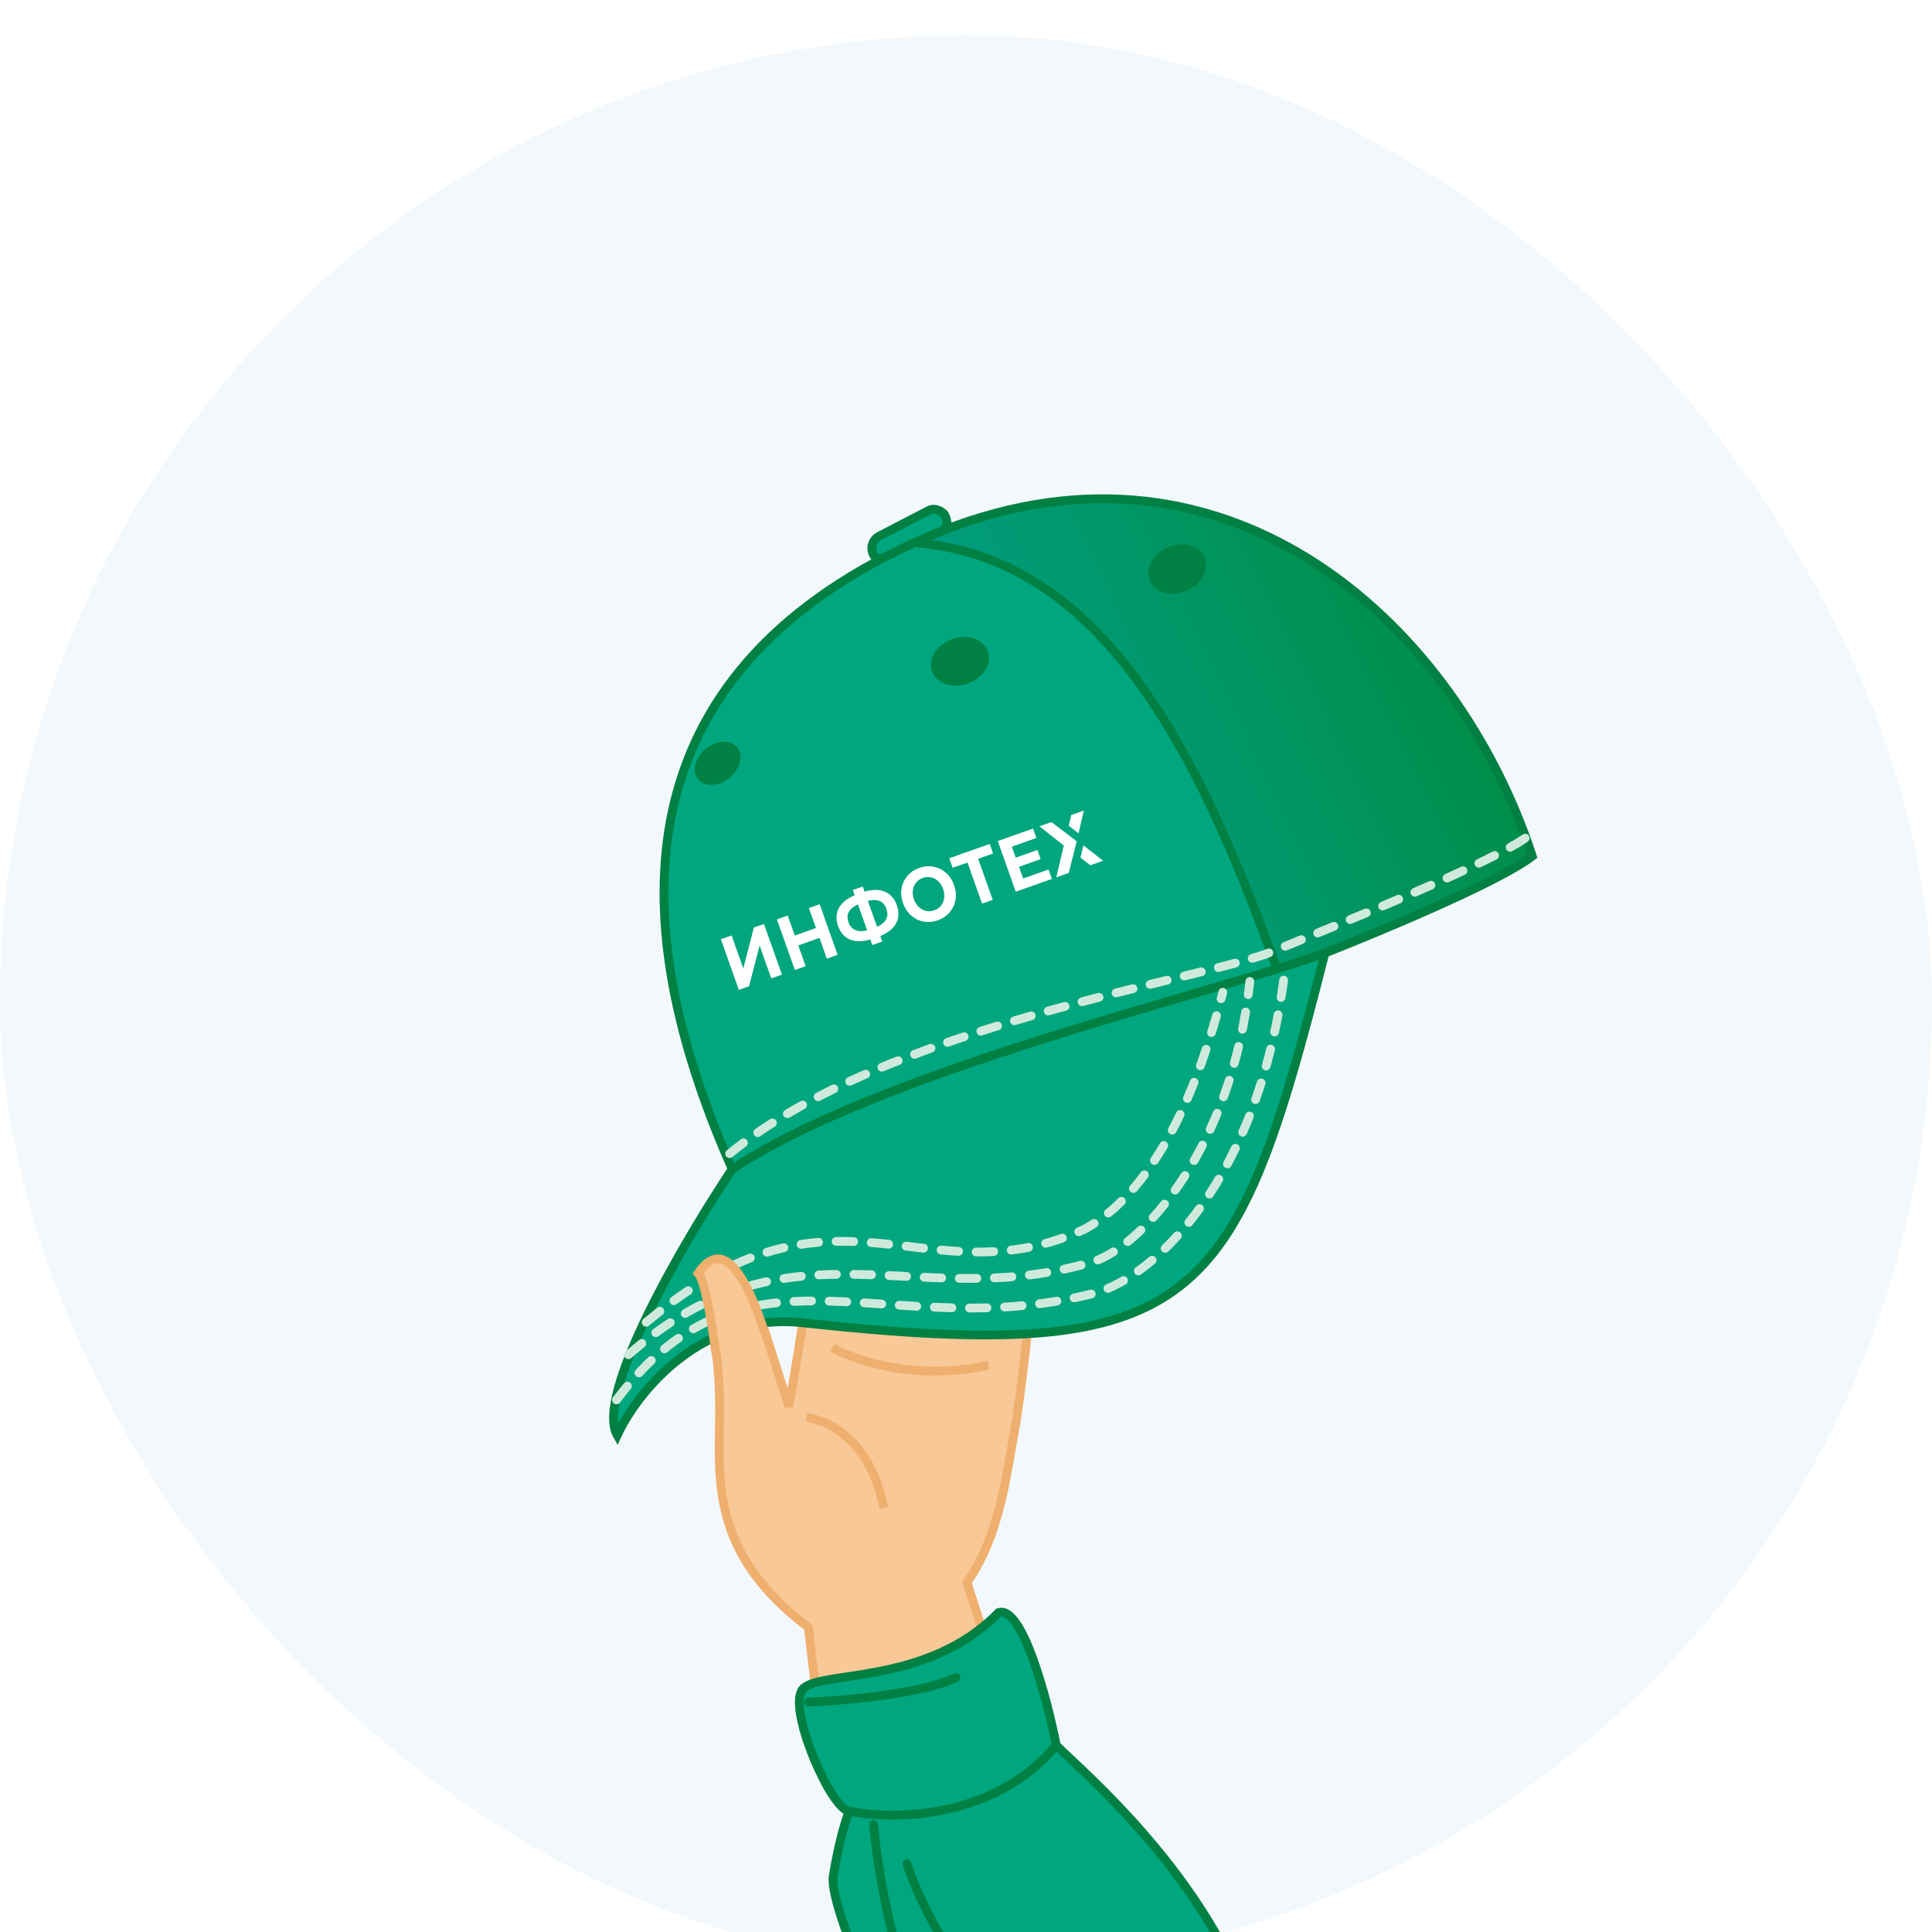 <?xml version="1.0" encoding="UTF-8"?> <svg xmlns="http://www.w3.org/2000/svg" width="220" height="220" viewBox="0 0 220 220" fill="none"> <g filter="url(#filter0_i_812_390)"> <g clip-path="url(#clip0_812_390)"> <rect width="220" height="220" rx="110" fill="#F3F8FC"></rect> <path d="M92.047 181.312L92.817 187.769C100.144 191.495 110.45 185.331 112.517 183.713L110.112 176.181C113.892 170.824 114.587 163.898 115.545 158.804C116.31 154.729 117.511 143.385 118.14 136.587L114.272 136.614L114.577 134.533L109.313 134.298L109.548 132.946C108.324 132.486 105.118 131.616 102.082 131.819C101.819 134.031 101.452 135.915 101.094 138.838C100.646 142.493 99.011 141.419 98.733 140.55L98.673 132.269C98.287 132.073 96.738 131.674 93.629 131.645C93.613 132.608 91.111 149.049 89.83 156.162L87.147 147.761C86.129 144.575 84.016 143.015 80.021 143.652C80.946 146.549 82.056 150.025 81.931 157.727C81.806 165.428 81.389 173.223 92.047 181.312Z" fill="#F8C897"></path> <path d="M107.973 140.153L109.313 134.298M109.313 134.298L109.548 132.946C108.324 132.486 105.118 131.616 102.082 131.819C101.819 134.031 101.452 135.915 101.094 138.838C100.646 142.493 99.011 141.419 98.733 140.55L98.673 132.269C98.287 132.073 96.738 131.674 93.629 131.645C93.613 132.608 91.111 149.049 89.83 156.162C88.843 153.072 87.961 150.311 87.147 147.761C86.129 144.575 84.016 143.015 80.021 143.652C80.946 146.549 82.056 150.025 81.931 157.727C81.806 165.428 81.389 173.223 92.047 181.312L92.817 187.769C100.144 191.495 110.45 185.331 112.517 183.713C111.962 181.975 110.704 178.035 110.112 176.181C113.892 170.824 114.587 163.898 115.545 158.804C116.31 154.729 117.511 143.385 118.14 136.587L114.272 136.614M109.313 134.298L114.577 134.533L114.272 136.614M113.403 140.973L114.272 136.614M91.85 157.432C94.18 157.646 99.196 160.003 100.626 167.718M94.798 149.468C97.302 150.903 104.358 153.31 112.553 151.459" stroke="#EFAF6E"></path> <path d="M106.967 239.55C102.692 231.138 94.292 213.377 94.884 209.629C95.476 205.88 96.336 203.135 96.692 202.231C94.638 202.066 89.706 190.723 91.35 188.421C92.994 186.12 105.488 188.093 113.708 179.626C116.404 178.771 119.215 189.353 120.284 194.751C123.325 197.793 137.463 209.63 142.641 225.494C146.225 236.473 127.104 239.426 113.063 239.633C110.872 239.666 108.805 239.631 106.967 239.55Z" fill="#00A67E"></path> <path d="M96.692 202.231C96.336 203.135 95.476 205.88 94.884 209.629C94.292 213.377 102.692 231.138 106.967 239.55C108.805 239.631 110.872 239.666 113.063 239.633M96.692 202.231C94.638 202.066 89.706 190.723 91.35 188.421C92.994 186.12 105.488 188.093 113.708 179.626C116.404 178.771 119.215 189.353 120.284 194.751M96.692 202.231C101.597 203.272 113.182 203.234 120.284 194.751M120.284 194.751C123.325 197.793 137.463 209.63 142.641 225.494C146.225 236.473 127.104 239.426 113.063 239.633M99.487 203.793C100.154 211.849 103.802 230.296 113.063 239.633M92.09 189.819C96.117 189.654 105.11 188.865 108.858 187.024M103.268 208.231C104.666 212.561 109.4 222.518 117.159 227.713" stroke="#008042" stroke-linecap="round"></path> <path d="M99.447 59.142C99.055 58.384 99.356 57.448 100.12 57.051L105.787 54.109C106.551 53.713 107.442 54.376 107.563 54.61C107.955 55.368 107.97 56.075 107.206 56.472L104.103 57.801L101.366 59.126C101.285 59.169 101.203 59.211 101.122 59.251C100.444 59.59 99.798 59.819 99.447 59.142Z" fill="#00A67E"></path> <path d="M91.575 146.646C136.575 151.499 140.629 144.869 150.87 104.528C149.381 105.072 147.531 105.675 145.399 106.334C142.617 107.194 139.354 108.15 135.784 109.196L135.783 109.197C119.127 114.076 95.779 120.916 83.378 129.126C77.923 137.297 67.667 154.797 70.283 159.435C72.522 154.594 79.914 145.26 91.575 146.646Z" fill="#00A67E"></path> <path d="M112.021 70.344C112.422 71.48 111.536 72.832 110.041 73.364C108.546 73.895 107.009 73.406 106.607 72.269C106.206 71.133 107.092 69.781 108.587 69.249C110.081 68.718 111.619 69.208 112.021 70.344Z" fill="#008042"></path> <path fill-rule="evenodd" clip-rule="evenodd" d="M83.378 129.126C95.779 120.916 119.127 114.076 135.783 109.197L135.784 109.196C139.354 108.15 142.617 107.194 145.399 106.334C136.598 81.824 125.566 59.382 104.103 57.801L101.366 59.126C101.285 59.169 101.203 59.211 101.122 59.251C69.766 75.374 71.841 103.087 83.378 129.126ZM112.021 70.344C112.422 71.48 111.536 72.832 110.041 73.364C108.546 73.895 107.009 73.406 106.607 72.269C106.206 71.133 107.092 69.781 108.587 69.249C110.081 68.718 111.619 69.208 112.021 70.344ZM82.749 84.179C83.756 83.351 84.109 82.117 83.537 81.424C82.966 80.731 81.686 80.841 80.678 81.669C79.671 82.497 79.318 83.731 79.89 84.424C80.462 85.117 81.742 85.008 82.749 84.179Z" fill="#00A67E"></path> <path d="M83.537 81.424C84.109 82.117 83.756 83.351 82.749 84.179C81.742 85.008 80.462 85.117 79.89 84.424C79.318 83.731 79.671 82.497 80.678 81.669C81.686 80.841 82.966 80.731 83.537 81.424Z" fill="#008042"></path> <path d="M136.692 59.66C137.167 60.767 136.371 62.174 134.914 62.802C133.457 63.43 131.89 63.042 131.415 61.934C130.939 60.827 131.735 59.42 133.192 58.792C134.649 58.164 136.216 58.553 136.692 59.66Z" fill="#008042"></path> <path fill-rule="evenodd" clip-rule="evenodd" d="M150.87 104.528C157.258 102.019 170.925 96.3 174.483 93.492C165.93 67.302 140.18 43.416 107.206 56.472L104.103 57.801C125.566 59.382 136.598 81.824 145.399 106.334C147.531 105.675 149.381 105.072 150.87 104.528ZM134.914 62.802C136.371 62.174 137.167 60.767 136.692 59.66C136.216 58.553 134.649 58.164 133.192 58.792C131.735 59.42 130.939 60.827 131.415 61.934C131.89 63.042 133.457 63.43 134.914 62.802Z" fill="url(#paint0_linear_812_390)"></path> <path d="M150.87 104.528C140.629 144.869 136.575 151.499 91.575 146.646C79.914 145.26 72.522 154.594 70.283 159.435C67.667 154.797 77.923 137.297 83.378 129.126M150.87 104.528C157.258 102.019 170.925 96.3 174.483 93.492C165.93 67.302 140.18 43.416 107.206 56.472M150.87 104.528C149.381 105.072 147.531 105.675 145.399 106.334M83.378 129.126C71.841 103.087 69.766 75.374 101.122 59.251M83.378 129.126C95.779 120.916 119.127 114.076 135.783 109.197L135.784 109.196C139.354 108.15 142.617 107.194 145.399 106.334M104.103 57.801C125.566 59.382 136.598 81.824 145.399 106.334M104.103 57.801L107.206 56.472M104.103 57.801L101.366 59.126M104.103 57.801C105.144 57.321 106.178 56.879 107.206 56.472M104.103 57.801C103.164 58.233 102.252 58.675 101.366 59.126M101.366 59.126C101.285 59.169 101.203 59.211 101.122 59.251M101.366 59.126C101.285 59.168 101.203 59.21 101.122 59.251M107.206 56.472C107.97 56.075 107.955 55.368 107.563 54.61C107.442 54.376 106.551 53.713 105.787 54.109L100.12 57.051C99.356 57.448 99.055 58.384 99.447 59.142C99.798 59.819 100.444 59.59 101.122 59.251M136.692 59.66C137.167 60.767 136.371 62.174 134.914 62.802C133.457 63.43 131.89 63.042 131.415 61.934C130.939 60.827 131.735 59.42 133.192 58.792C134.649 58.164 136.216 58.553 136.692 59.66ZM112.021 70.344C112.422 71.48 111.536 72.832 110.041 73.364C108.546 73.895 107.009 73.406 106.607 72.269C106.206 71.133 107.092 69.781 108.587 69.249C110.081 68.718 111.619 69.208 112.021 70.344ZM83.537 81.424C84.109 82.117 83.756 83.351 82.749 84.179C81.742 85.008 80.462 85.117 79.89 84.424C79.318 83.731 79.671 82.497 80.678 81.669C81.686 80.841 82.966 80.731 83.537 81.424Z" stroke="#008042" stroke-linecap="round"></path> <path d="M83.086 127.368C100.841 112.789 137.285 107.493 144.935 104.34C152.585 101.187 170.029 94.211 173.965 91.229M73.588 146.576C95.318 128.373 105.269 144.234 123.44 135.998C129.857 132.556 135.441 123.845 139.246 108.993M71.562 150.265C90.175 133.935 104.477 145.74 124.57 139.645C130.039 137.803 140.26 126.925 142.324 107.762M70.199 155.41C85.174 135.496 101.152 149.385 124.805 143.213C131.481 141.263 143.404 130.393 146.299 106.611" stroke="#CFEADC" stroke-linecap="round" stroke-dasharray="2 2"></path> <path d="M79.5 141C80.3 141.8 81.166 147.333 81.5 150C82.666 149.666 85.4 148.3 87 147.5C84 138.5 81.5 138 79.5 141Z" fill="#F8C897"></path> <path d="M81.5 150C81.166 147.333 80.3 141.8 79.5 141C81.5 138 84 138.5 87 147.5" stroke="#EFAF6E" stroke-linecap="round"></path> <path d="M119.727 89.608L118.361 90.092L121.135 92.281L120.285 95.902L121.703 95.399L122.606 91.8L119.727 89.608Z" fill="white"></path> <path d="M123.033 93.66L124.16 94.528L125.609 94.015L123.372 92.265L123.033 93.66Z" fill="white"></path> <path d="M122.818 90.887L123.42 88.299L121.979 88.809L121.703 90.038L122.818 90.887Z" fill="white"></path> <path fill-rule="evenodd" clip-rule="evenodd" d="M102.043 101.136C102.367 100.526 102.394 99.839 102.123 99.076C101.857 98.323 101.405 97.813 100.769 97.543C100.138 97.273 99.365 97.268 98.451 97.531L98.243 96.946L97.113 97.346L97.324 97.939C96.445 98.319 95.843 98.811 95.516 99.415C95.193 100.012 95.165 100.689 95.434 101.447C95.701 102.2 96.15 102.712 96.781 102.982C97.415 103.246 98.192 103.246 99.111 102.982L99.336 103.616L100.466 103.215L100.244 102.589C101.122 102.223 101.721 101.738 102.043 101.136ZM100.914 100.673C100.737 101.008 100.39 101.298 99.873 101.543L98.825 98.585C99.922 98.308 100.626 98.608 100.937 99.487C101.097 99.938 101.089 100.333 100.914 100.673ZM98.743 101.944C97.638 102.199 96.932 101.893 96.625 101.025C96.465 100.575 96.472 100.186 96.646 99.858C96.824 99.523 97.173 99.233 97.695 98.986L98.743 101.944Z" fill="white"></path> <path d="M82.088 102.951L83.309 102.518L84.641 106.275L85.842 101.62L86.995 101.212L89.039 106.979L87.826 107.409L86.497 103.66L85.293 108.307L84.132 108.718L82.088 102.951Z" fill="white"></path> <path d="M93.338 98.963L95.382 104.73L94.153 105.166L93.315 102.801L90.903 103.656L91.742 106.021L90.513 106.456L88.468 100.689L89.697 100.254L90.503 102.528L92.915 101.673L92.109 99.399L93.338 98.963Z" fill="white"></path> <path fill-rule="evenodd" clip-rule="evenodd" d="M106.791 100.797C106.24 100.993 105.696 101.04 105.159 100.94C104.628 100.837 104.156 100.606 103.743 100.245C103.334 99.877 103.029 99.41 102.829 98.844C102.628 98.279 102.572 97.727 102.66 97.189C102.751 96.643 102.971 96.163 103.319 95.749C103.673 95.333 104.125 95.028 104.676 94.832C105.227 94.637 105.769 94.59 106.3 94.692C106.831 94.795 107.304 95.029 107.719 95.395C108.131 95.756 108.438 96.219 108.638 96.785C108.839 97.351 108.894 97.906 108.802 98.452C108.709 98.992 108.488 99.469 108.14 99.883C107.792 100.297 107.342 100.602 106.791 100.797ZM106.388 99.66C106.701 99.549 106.957 99.372 107.155 99.128C107.352 98.879 107.471 98.59 107.513 98.26C107.561 97.927 107.521 97.583 107.394 97.226C107.268 96.869 107.082 96.576 106.836 96.348C106.595 96.118 106.321 95.971 106.013 95.907C105.704 95.837 105.393 95.858 105.079 95.969C104.766 96.08 104.511 96.26 104.314 96.509C104.116 96.753 103.993 97.04 103.946 97.373C103.904 97.703 103.946 98.046 104.072 98.403C104.199 98.76 104.383 99.054 104.624 99.284C104.87 99.512 105.147 99.661 105.456 99.731C105.764 99.795 106.074 99.771 106.388 99.66Z" fill="white"></path> <path d="M111.384 93.79L113.083 93.187L112.698 92.1L108.094 93.732L108.48 94.819L110.171 94.22L111.83 98.899L113.043 98.469L111.384 93.79Z" fill="white"></path> <path d="M119.397 95.011L119.776 96.082L115.666 97.54L113.621 91.772L117.633 90.35L118.013 91.421L115.222 92.411L115.666 93.663L118.131 92.789L118.499 93.827L116.034 94.701L116.507 96.036L119.397 95.011Z" fill="white"></path> </g> </g> <defs> <filter id="filter0_i_812_390" x="0" y="0" width="220" height="224" filterUnits="userSpaceOnUse" color-interpolation-filters="sRGB"> <feFlood flood-opacity="0" result="BackgroundImageFix"></feFlood> <feBlend mode="normal" in="SourceGraphic" in2="BackgroundImageFix" result="shape"></feBlend> <feColorMatrix in="SourceAlpha" type="matrix" values="0 0 0 0 0 0 0 0 0 0 0 0 0 0 0 0 0 0 127 0" result="hardAlpha"></feColorMatrix> <feOffset dy="4"></feOffset> <feGaussianBlur stdDeviation="5"></feGaussianBlur> <feComposite in2="hardAlpha" operator="arithmetic" k2="-1" k3="1"></feComposite> <feColorMatrix type="matrix" values="0 0 0 0 0.839 0 0 0 0 0.899 0 0 0 0 0.946 0 0 0 1 0"></feColorMatrix> <feBlend mode="normal" in2="shape" result="effect1_innerShadow_812_390"></feBlend> </filter> <linearGradient id="paint0_linear_812_390" x1="97.503" y1="105.366" x2="169.292" y2="70.113" gradientUnits="userSpaceOnUse"> <stop offset="0.016" stop-color="#00A69C"></stop> <stop offset="1" stop-color="#008C44"></stop> </linearGradient> <clipPath id="clip0_812_390"> <rect width="220" height="220" rx="110" fill="white"></rect> </clipPath> </defs> </svg> 